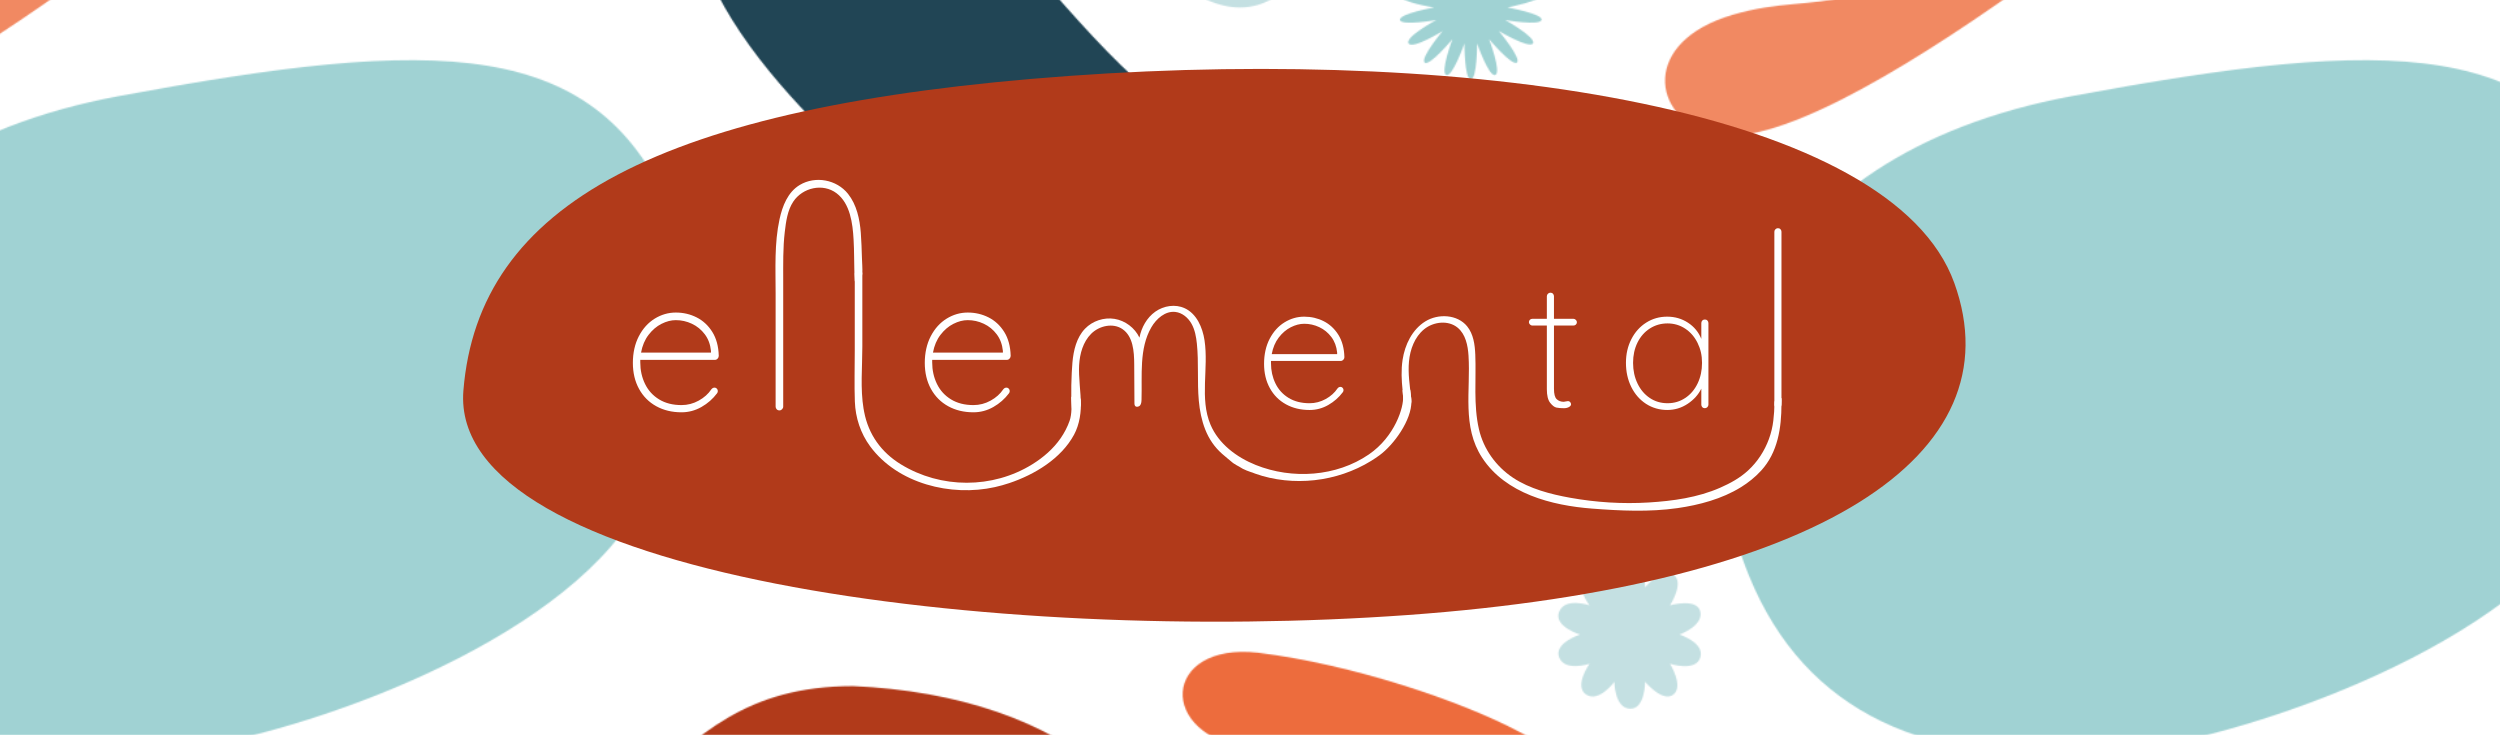 <?xml version="1.0" encoding="UTF-8"?>
<svg xmlns="http://www.w3.org/2000/svg" xmlns:xlink="http://www.w3.org/1999/xlink" viewBox="0 0 1920 564.33">
  <defs>
    <style>
      .cls-1 {
        fill: none;
      }

      .cls-2 {
        fill: #ed6c3d;
      }

      .cls-3 {
        fill: #fff;
      }

      .cls-4 {
        fill: #f18962;
      }

      .cls-5 {
        fill: #a0d2d3;
      }

      .cls-6 {
        fill: #c4e0e2;
      }

      .cls-7 {
        fill: #b13a1a;
      }

      .cls-8 {
        fill: #214555;
      }

      .cls-9 {
        fill: url(#ellemental3);
      }
    </style>
    <pattern id="ellemental3" x="0" y="0" width="1500" height="2250" patternTransform="translate(4283.18 6805.38)" patternUnits="userSpaceOnUse" viewBox="0 0 1500 2250">
      <g>
        <rect class="cls-1" width="1500" height="2250"/>
        <g>
          <path class="cls-8" d="M1130.8,2287.13c-113.22-66.7-227.13-312.4-338.97-234.81-111.84,77.59,27.61,221.2,103.55,284.5,75.94,63.3,78.7,247.74,235.41,287.9,156.71,40.16,396.96-32.67,366.58-179.68-30.38-147.01-253.36-91.2-366.58-157.9Z"/>
          <path class="cls-7" d="M1883.37,1838.41c12.17-149.29-100.59-234.95-261.41-241.88-82.65,0-118.53,38.42-164.02,78.11-45.49,39.68-104.44,68.03-125.58,163.77-21.14,95.75,42.29,260.15,212.08,287.87,169.79,27.72,326.76-138.58,338.94-287.87Z"/>
          <path class="cls-4" d="M1766.41,2186.63c91.66-64.75,204.93-76.35,317.37-196.09,51.85-55.21,40.1-102.42-13.04-95.08-64.17,8.86-124.82,99.14-280.07,212.44-155.25,113.3-172.03,77.32-243.04,98.01-71,20.69-62.19,78.98-16.49,91.31,45.7,12.33,143.6-45.84,235.27-110.59Z"/>
          <path class="cls-5" d="M1346.36,2145.19c5.99,0,4.89,27.45,4.89,27.45,0,0,10.22-25.59,13.99-24.13,3.77,1.46-4.8,27.47-4.8,27.47,0,0,17.36-21.31,21.4-17.89,4.04,3.41-13.91,24.17-13.91,24.17,0,0,23.95-13.9,26.23-9.5,2.28,4.41-21.34,17.96-21.34,17.96,0,0,27.9-4.42,27.9,.04s-26.2,9.58-26.2,9.58c0,0,27.54,4.9,26.2,9.58s-27.9,.04-27.9,.04c0,0,24.07,13.55,21.34,17.96-2.73,4.41-26.23-9.5-26.23-9.5,0,0,17.49,20.95,13.91,24.17-3.58,3.22-21.4-17.89-21.4-17.89,0,0,9.6,25.34,4.8,27.47-4.8,2.13-13.99-24.13-13.99-24.13,0,0,0,27.45-4.89,27.45s-4.89-27.45-4.89-27.45c0,0-9.24,26.24-13.99,24.13-4.74-2.11,4.8-27.47,4.8-27.47,0,0-18.01,21.52-21.4,17.89-3.39-3.63,13.91-24.17,13.91-24.17,0,0-23.3,14.45-26.23,9.5-2.93-4.95,21.34-17.96,21.34-17.96,0,0-27.06,4.75-27.9-.04-.84-4.79,26.2-9.58,26.2-9.58,0,0-27.21-4.14-26.2-9.58,1.01-5.43,27.9-.04,27.9-.04,0,0-24.07-13.44-21.34-17.96,2.73-4.51,26.23,9.5,26.23,9.5,0,0-18.04-20.84-13.91-24.17,4.12-3.33,21.4,17.89,21.4,17.89,0,0-10.72-25.34-4.8-27.47,5.92-2.13,13.99,24.13,13.99,24.13,0,0-1.1-27.45,4.89-27.45Z"/>
          <path class="cls-6" d="M1107.64,2168.65c71.89,70.48,134.66,21.21,141.35-125.89,.96-51.52-12.29-105.33-47.05-160.16-34.76-54.83-121.12-131.88-199.69-77.67-78.57,54.21-110.09,110.31-66.89,194.36,43.2,84.05,100.39,98.88,172.28,169.36Z"/>
          <path class="cls-4" d="M1237.27,1687.5c11.8-.19,8.15,15.76,8.15,15.76,0,0,16.52-10.87,25.36-4.88,8.84,5.99-3.92,16.25-3.92,16.25,0,0,22.12,1.38,24.62,12.23,2.5,10.85-13,10.5-13,10.5,0,0,16.57,13.39,13,24.7-3.58,11.31-16.49,0-16.49,0,0,0,3.92,22.03-4.22,28.48-8.14,6.44-14.64-10.94-14.64-10.94,0,0-7.07,22.49-18.87,21.81-11.8-.67-6.45-17.16-6.45-17.16,0,0-17.35,12.76-27.05,6.29-9.7-6.47,6.52-17.91,6.52-17.91,0,0-22.89,.58-27.22-10.57-4.33-11.14,13.01-10.75,13.01-10.75,0,0-17.65-13.14-13.01-24.45,4.64-11.31,16.89-2.16,16.89-2.16,0,0-6.35-19.01,3.82-26.32,10.16-7.31,14.91,8.5,14.91,8.5,0,0,6.79-19.18,18.59-19.37Z"/>
        </g>
        <g>
          <path class="cls-7" d="M383.37,1838.41c12.17-149.29-100.59-234.95-261.41-241.88-82.65,0-118.53,38.42-164.02,78.11-45.49,39.68-104.44,68.03-125.58,163.77-21.14,95.75,42.29,260.15,212.08,287.87,169.79,27.72,326.76-138.58,338.94-287.87Z"/>
          <path class="cls-4" d="M266.41,2186.63c91.66-64.75,204.93-76.35,317.37-196.09,51.85-55.21,40.1-102.42-13.04-95.08-64.17,8.86-124.82,99.14-280.07,212.44-155.25,113.3-172.03,77.32-243.04,98.01-71,20.69-62.19,78.98-16.49,91.31,45.7,12.33,143.6-45.84,235.27-110.59Z"/>
          <path class="cls-5" d="M307.71,2268.47c-244.67,45.44-305.07,227.88-247.67,368.31,43.15,105.55,136.7,147.17,273.84,135.99,86.66-5.79,283-68.77,359.46-167.41,54.64-76.77,72.9-165.92,40.91-244.17-57.4-140.43-181.87-138.17-426.54-92.72Z"/>
          <path class="cls-8" d="M627.92,2057.15c5.17,.13,10.4,17.78,10.4,17.78,0,0,13.63-12.56,17.89-10.2,4.26,2.37,.12,20.59,.12,20.59,0,0,17.92-4.66,20.59,.12,2.67,4.78-10.2,17.89-10.2,17.89,0,0,17.91,6,17.78,10.4s-17.78,10.4-17.78,10.4c0,0,12.95,13.63,10.2,17.89-2.75,4.26-20.59,.12-20.59,.12,0,0,4.15,18.31-.12,20.59-4.26,2.28-17.89-10.2-17.89-10.2,0,0-4.84,18.29-10.4,17.78s-10.4-17.78-10.4-17.78c0,0-13.5,12.82-17.89,10.2-4.39-2.62-.12-20.59-.12-20.59,0,0-18.31,4.02-20.59-.12-2.28-4.13,10.2-17.89,10.2-17.89,0,0-17.65-4.84-17.78-10.4-.13-5.55,17.78-10.4,17.78-10.4,0,0-12.43-13.37-10.2-17.89,2.24-4.52,20.59-.12,20.59-.12,0,0-3.89-17.53,.12-20.59,4-3.06,17.89,10.2,17.89,10.2,0,0,5.23-17.91,10.4-17.78Z"/>
        </g>
        <g>
          <path class="cls-8" d="M380.8,1162.13c-113.22-66.7-227.13-312.4-338.97-234.81-111.84,77.59,27.61,221.2,103.55,284.5,75.94,63.3,78.7,247.74,235.41,287.9,156.71,40.16,396.96-32.67,366.58-179.68-30.38-147.01-253.36-91.2-366.58-157.9Z"/>
          <path class="cls-7" d="M1133.37,713.41c12.17-149.29-100.59-234.95-261.41-241.88-82.65,0-118.53,38.42-164.02,78.11-45.49,39.68-104.44,68.03-125.58,163.77-21.14,95.75,42.29,260.15,212.08,287.87,169.79,27.72,326.76-138.58,338.94-287.87Z"/>
          <path class="cls-4" d="M1016.41,1061.63c91.66-64.75,204.93-76.35,317.37-196.09,51.85-55.21,40.1-102.42-13.04-95.08-64.17,8.86-124.82,99.14-280.07,212.44-155.25,113.3-172.03,77.32-243.04,98.01-71,20.69-62.19,78.98-16.49,91.31,45.7,12.33,143.6-45.84,235.27-110.59Z"/>
          <path class="cls-5" d="M1057.71,1143.47c-244.67,45.44-305.07,227.88-247.67,368.31,43.15,105.55,136.7,147.17,273.84,135.99,86.66-5.79,283-68.77,359.46-167.41,54.64-76.77,72.9-165.92,40.91-244.17-57.4-140.43-181.87-138.17-426.54-92.72Z"/>
          <path class="cls-8" d="M1377.92,932.15c5.17,.13,10.4,17.78,10.4,17.78,0,0,13.63-12.56,17.89-10.2,4.26,2.37,.12,20.59,.12,20.59,0,0,17.92-4.66,20.59,.12,2.67,4.78-10.2,17.89-10.2,17.89,0,0,17.91,6,17.78,10.4s-17.78,10.4-17.78,10.4c0,0,12.95,13.63,10.2,17.89-2.75,4.26-20.59,.12-20.59,.12,0,0,4.15,18.31-.12,20.59-4.26,2.28-17.89-10.2-17.89-10.2,0,0-4.84,18.29-10.4,17.78-5.55-.52-10.4-17.78-10.4-17.78,0,0-13.5,12.82-17.89,10.2-4.39-2.62-.12-20.59-.12-20.59,0,0-18.31,4.02-20.59-.12-2.28-4.13,10.2-17.89,10.2-17.89,0,0-17.65-4.84-17.78-10.4-.13-5.55,17.78-10.4,17.78-10.4,0,0-12.43-13.37-10.2-17.89,2.24-4.52,20.59-.12,20.59-.12,0,0-3.89-17.53,.12-20.59,4-3.06,17.89,10.2,17.89,10.2,0,0,5.23-17.91,10.4-17.78Z"/>
          <path class="cls-5" d="M596.36,1020.19c5.99,0,4.89,27.45,4.89,27.45,0,0,10.22-25.59,13.99-24.13,3.77,1.46-4.8,27.47-4.8,27.47,0,0,17.36-21.31,21.4-17.89,4.04,3.41-13.91,24.17-13.91,24.17,0,0,23.95-13.9,26.23-9.5,2.28,4.41-21.34,17.96-21.34,17.96,0,0,27.9-4.42,27.9,.04s-26.2,9.58-26.2,9.58c0,0,27.54,4.9,26.2,9.58s-27.9,.04-27.9,.04c0,0,24.07,13.55,21.34,17.96-2.73,4.41-26.23-9.5-26.23-9.5,0,0,17.49,20.95,13.91,24.17-3.58,3.22-21.4-17.89-21.4-17.89,0,0,9.6,25.34,4.8,27.47-4.8,2.13-13.99-24.13-13.99-24.13,0,0,0,27.45-4.89,27.45s-4.89-27.45-4.89-27.45c0,0-9.24,26.24-13.99,24.13-4.74-2.11,4.8-27.47,4.8-27.47,0,0-18.01,21.52-21.4,17.89-3.39-3.63,13.91-24.17,13.91-24.17,0,0-23.3,14.45-26.23,9.5-2.93-4.95,21.34-17.96,21.34-17.96,0,0-27.06,4.75-27.9-.04-.84-4.79,26.2-9.58,26.2-9.58,0,0-27.21-4.14-26.2-9.58,1.01-5.43,27.9-.04,27.9-.04,0,0-24.07-13.44-21.34-17.96,2.73-4.51,26.23,9.5,26.23,9.5,0,0-18.04-20.84-13.91-24.17,4.12-3.33,21.4,17.89,21.4,17.89,0,0-10.72-25.34-4.8-27.47,5.92-2.13,13.99,24.13,13.99,24.13,0,0-1.1-27.45,4.89-27.45Z"/>
          <path class="cls-6" d="M718.47,1500c11.8-.19,11.8,20.66,11.8,20.66,0,0,12.87-15.77,21.7-9.79,8.84,5.99-2.61,23.65-2.61,23.65,0,0,20.81-6.02,23.31,4.83,2.5,10.85-16.02,17.6-16.02,17.6,0,0,19.6,6.29,16.02,17.6-3.58,11.31-23.31,4.83-23.31,4.83,0,0,10.75,17.2,2.61,23.65-8.14,6.44-21.7-9.79-21.7-9.79,0,0,0,21.34-11.8,20.66-11.8-.67-11.8-20.66-11.8-20.66,0,0-12,16.25-21.7,9.79-9.7-6.47,2.61-23.65,2.61-23.65,0,0-18.98,6.31-23.31-4.83-4.33-11.14,16.02-17.6,16.02-17.6,0,0-20.66-6.29-16.02-17.6,4.64-11.31,23.31-4.83,23.31-4.83,0,0-12.77-16.34-2.61-23.65,10.16-7.31,21.7,9.79,21.7,9.79,0,0,0-20.47,11.8-20.66Z"/>
          <path class="cls-6" d="M357.64,1043.65c71.89,70.48,134.66,21.21,141.35-125.89,.96-51.52-12.29-105.33-47.05-160.16-34.76-54.83-121.12-131.88-199.69-77.67-78.57,54.21-110.09,110.31-66.89,194.36,43.2,84.05,100.39,98.88,172.28,169.36Z"/>
          <path class="cls-2" d="M633.02,1631.34c-44.05-23.33-127.11-51.46-200.01-60.44-73.83-8.35-78.52,63.96-5.66,73.54,103.66,13.63,129.9,41.38,183.27,67.82,53.37,26.44,125.63,67.7,213.93,64.65,88.3-3.05,79.54-91.26-16.21-92.59-72.05-1-131.26-29.65-175.32-52.98Z"/>
          <path class="cls-7" d="M133.34,1363.54c3.8-.39,3.8,37.69,3.8,37.69,0,0,13.06-35.67,15.81-34.41,2.75,1.26-8.63,36.88-8.63,36.88,0,0,23.33-29.8,26.12-27.41,2.78,2.39-20.12,32.08-20.12,32.08,0,0,31.56-19.84,33.59-17.43,2.03,2.4-29.44,23.8-29.44,23.8,0,0,35.78-9.51,37.42-5.57,1.64,3.95-35.56,12.94-35.56,12.94,0,0,37.28,3.02,37.2,6.9-.08,3.88-37.83,.68-37.83,.68,0,0,34.7,16.29,32.95,18.62-1.75,2.33-36-11.66-36-11.66,0,0,27.56,26.17,25.12,28.32-2.44,2.16-30.27-22.73-30.27-22.73,0,0,18.95,33.26,14.58,34.96-4.38,1.69-21.26-31.34-21.26-31.34,0,0,7.38,37.8,2.45,37.8s-9.94-36.55-9.94-36.55c0,0-4.66,37.07-9.94,36.55-5.28-.53,2.45-37.8,2.45-37.8,0,0-17.54,33.4-21.26,31.34-3.72-2.07,14.58-34.96,14.58-34.96,0,0-27.02,25.3-30.27,22.73-3.25-2.57,25.12-28.32,25.12-28.32,0,0-34.38,15.98-36,11.66s32.95-18.62,32.95-18.62c0,0-37.62,3.93-37.83-.68-.21-4.61,37.2-6.9,37.2-6.9,0,0-36.7-9.07-35.56-12.94,1.14-3.87,37.42,5.57,37.42,5.57,0,0-30.2-20.32-29.44-23.8,.76-3.48,33.59,17.43,33.59,17.43,0,0-22.45-29.55-20.12-32.08,2.32-2.53,26.12,27.41,26.12,27.41,0,0-12.06-34.57-8.63-36.88,3.43-2.31,15.81,34.41,15.81,34.41,0,0,0-37.3,3.8-37.69Z"/>
          <path class="cls-4" d="M487.27,562.5c11.8-.19,8.15,15.76,8.15,15.76,0,0,16.52-10.87,25.36-4.88,8.84,5.99-3.92,16.25-3.92,16.25,0,0,22.12,1.38,24.62,12.23,2.5,10.85-13,10.5-13,10.5,0,0,16.57,13.39,13,24.7-3.58,11.31-16.49,0-16.49,0,0,0,3.92,22.03-4.22,28.48-8.14,6.44-14.64-10.94-14.64-10.94,0,0-7.07,22.49-18.87,21.81-11.8-.67-6.45-17.16-6.45-17.16,0,0-17.35,12.76-27.05,6.29-9.7-6.47,6.52-17.91,6.52-17.91,0,0-22.89,.58-27.22-10.57-4.33-11.14,13.01-10.75,13.01-10.75,0,0-17.65-13.14-13.01-24.45,4.64-11.31,16.89-2.16,16.89-2.16,0,0-6.35-19.01,3.82-26.32,10.16-7.31,14.91,8.5,14.91,8.5,0,0,6.79-19.18,18.59-19.37Z"/>
        </g>
        <g>
          <path class="cls-8" d="M1130.8,37.13c-113.22-66.7-227.13-312.4-338.97-234.81-111.84,77.59,27.61,221.2,103.55,284.5,75.94,63.3,78.7,247.74,235.41,287.9,156.71,40.16,396.96-32.67,366.58-179.68-30.38-147.01-253.36-91.2-366.58-157.9Z"/>
          <path class="cls-4" d="M1766.41-63.37c91.66-64.75,204.93-76.35,317.37-196.09,51.85-55.21,40.1-102.42-13.04-95.08-64.17,8.86-124.82,99.14-280.07,212.44-155.25,113.3-172.03,77.32-243.04,98.01-71,20.69-62.19,78.98-16.49,91.31,45.7,12.33,143.6-45.84,235.27-110.59Z"/>
          <path class="cls-5" d="M1346.36-104.81c5.99,0,4.89,27.45,4.89,27.45,0,0,10.22-25.59,13.99-24.13,3.77,1.46-4.8,27.47-4.8,27.47,0,0,17.36-21.31,21.4-17.89,4.04,3.41-13.91,24.17-13.91,24.17,0,0,23.95-13.9,26.23-9.5,2.28,4.41-21.34,17.96-21.34,17.96,0,0,27.9-4.42,27.9,.04s-26.2,9.58-26.2,9.58c0,0,27.54,4.9,26.2,9.58s-27.9,.04-27.9,.04c0,0,24.07,13.55,21.34,17.96-2.73,4.41-26.23-9.5-26.23-9.5,0,0,17.49,20.95,13.91,24.17-3.58,3.22-21.4-17.89-21.4-17.89,0,0,9.6,25.34,4.8,27.47-4.8,2.13-13.99-24.13-13.99-24.13,0,0,0,27.45-4.89,27.45s-4.89-27.45-4.89-27.45c0,0-9.24,26.24-13.99,24.13-4.74-2.11,4.8-27.47,4.8-27.47,0,0-18.01,21.52-21.4,17.89-3.39-3.63,13.91-24.17,13.91-24.17,0,0-23.3,14.45-26.23,9.5-2.93-4.95,21.34-17.96,21.34-17.96,0,0-27.06,4.75-27.9-.04-.84-4.79,26.2-9.58,26.2-9.58,0,0-27.21-4.14-26.2-9.58,1.01-5.43,27.9-.04,27.9-.04,0,0-24.07-13.44-21.34-17.96,2.73-4.51,26.23,9.5,26.23,9.5,0,0-18.04-20.84-13.91-24.17,4.12-3.33,21.4,17.89,21.4,17.89,0,0-10.72-25.34-4.8-27.47,5.92-2.13,13.99,24.13,13.99,24.13,0,0-1.1-27.45,4.89-27.45Z"/>
          <path class="cls-6" d="M1468.47,375c11.8-.19,11.8,20.66,11.8,20.66,0,0,12.87-15.77,21.7-9.79,8.84,5.99-2.61,23.65-2.61,23.65,0,0,20.81-6.02,23.31,4.83,2.5,10.85-16.02,17.6-16.02,17.6,0,0,19.6,6.29,16.02,17.6-3.58,11.31-23.31,4.83-23.31,4.83,0,0,10.75,17.2,2.61,23.65-8.14,6.44-21.7-9.79-21.7-9.79,0,0,0,21.34-11.8,20.66-11.8-.67-11.8-20.66-11.8-20.66,0,0-12,16.25-21.7,9.79-9.7-6.47,2.61-23.65,2.61-23.65,0,0-18.98,6.31-23.31-4.83-4.33-11.14,16.02-17.6,16.02-17.6,0,0-20.66-6.29-16.02-17.6,4.64-11.31,23.31-4.83,23.31-4.83,0,0-12.77-16.34-2.61-23.65,10.16-7.31,21.7,9.79,21.7,9.79,0,0,0-20.47,11.8-20.66Z"/>
          <path class="cls-2" d="M1383.02,506.34c-44.05-23.33-127.11-51.46-200.01-60.44-73.83-8.35-78.52,63.96-5.66,73.54,103.66,13.63,129.9,41.38,183.27,67.82,53.37,26.44,125.63,67.7,213.93,64.65,88.3-3.05,79.54-91.26-16.21-92.59-72.05-1-131.26-29.65-175.32-52.98Z"/>
          <path class="cls-7" d="M883.34,238.54c3.8-.39,3.8,37.69,3.8,37.69,0,0,13.06-35.67,15.81-34.41,2.75,1.26-8.63,36.88-8.63,36.88,0,0,23.33-29.8,26.12-27.41,2.78,2.39-20.12,32.08-20.12,32.08,0,0,31.56-19.84,33.59-17.43,2.03,2.4-29.44,23.8-29.44,23.8,0,0,35.78-9.51,37.42-5.57,1.64,3.95-35.56,12.94-35.56,12.94,0,0,37.28,3.02,37.2,6.9-.08,3.88-37.83,.68-37.83,.68,0,0,34.7,16.29,32.95,18.62-1.75,2.33-36-11.66-36-11.66,0,0,27.56,26.17,25.12,28.32-2.44,2.16-30.27-22.73-30.27-22.73,0,0,18.95,33.26,14.58,34.96-4.38,1.69-21.26-31.34-21.26-31.34,0,0,7.38,37.8,2.45,37.8s-9.94-36.55-9.94-36.55c0,0-4.66,37.07-9.94,36.55-5.28-.53,2.45-37.8,2.45-37.8,0,0-17.54,33.4-21.26,31.34-3.72-2.07,14.58-34.96,14.58-34.96,0,0-27.02,25.3-30.27,22.73-3.25-2.57,25.12-28.32,25.12-28.32,0,0-34.38,15.98-36,11.66-1.62-4.33,32.95-18.62,32.95-18.62,0,0-37.62,3.93-37.83-.68-.21-4.61,37.2-6.9,37.2-6.9,0,0-36.7-9.07-35.56-12.94,1.14-3.87,37.42,5.57,37.42,5.57,0,0-30.2-20.32-29.44-23.8,.76-3.48,33.59,17.43,33.59,17.43,0,0-22.45-29.55-20.12-32.08,2.32-2.53,26.12,27.41,26.12,27.41,0,0-12.06-34.57-8.63-36.88,3.43-2.31,15.81,34.41,15.81,34.41,0,0,0-37.3,3.8-37.69Z"/>
        </g>
        <g>
          <path class="cls-4" d="M266.41-63.37c91.66-64.75,204.93-76.35,317.37-196.09,51.85-55.21,40.1-102.42-13.04-95.08-64.17,8.86-124.82,99.14-280.07,212.44C135.43-28.8,118.64-64.78,47.63-44.09-23.37-23.4-14.56,34.89,31.14,47.22,76.84,59.54,174.74,1.37,266.41-63.37Z"/>
          <path class="cls-5" d="M307.71,18.47C63.04,63.92,2.64,246.35,60.04,386.78c43.15,105.55,136.7,147.17,273.84,135.99,86.66-5.79,283-68.77,359.46-167.41,54.64-76.77,72.9-165.92,40.91-244.17C676.85-29.23,552.37-26.97,307.71,18.47Z"/>
          <path class="cls-6" d="M-31.53,375c11.8-.19,11.8,20.66,11.8,20.66,0,0,12.87-15.77,21.7-9.79,8.84,5.99-2.61,23.65-2.61,23.65,0,0,20.81-6.02,23.31,4.83,2.5,10.85-16.02,17.6-16.02,17.6,0,0,19.6,6.29,16.02,17.6-3.58,11.31-23.31,4.83-23.31,4.83,0,0,10.75,17.2,2.61,23.65-8.14,6.44-21.7-9.79-21.7-9.79,0,0,0,21.34-11.8,20.66-11.8-.67-11.8-20.66-11.8-20.66,0,0-12,16.25-21.7,9.79-9.7-6.47,2.61-23.65,2.61-23.65,0,0-18.98,6.31-23.31-4.83-4.33-11.14,16.02-17.6,16.02-17.6,0,0-20.66-6.29-16.02-17.6,4.64-11.31,23.31-4.83,23.31-4.83,0,0-12.77-16.34-2.61-23.65,10.16-7.31,21.7,9.79,21.7,9.79,0,0,0-20.47,11.8-20.66Z"/>
          <path class="cls-2" d="M-116.98,506.34c-44.05-23.33-127.11-51.46-200.01-60.44-73.83-8.35-78.52,63.96-5.66,73.54,103.66,13.63,129.9,41.38,183.27,67.82,53.37,26.44,125.63,67.7,213.93,64.65,88.3-3.05,79.54-91.26-16.21-92.59-72.05-1-131.26-29.65-175.32-52.98Z"/>
        </g>
      </g>
    </pattern>
  </defs>
  <g id="Layer_3" data-name="Layer 3">
    <rect class="cls-9" x="-43.63" y="-92.27" width="1998.7" height="741.8"/>
  </g>
  <g id="Layer_4" data-name="Layer 4">
    <path class="cls-7" d="M1500.91,217.34c47.71,132.43-103.56,232.16-419.75,254.99-316.19,22.83-736.77-29.66-725.27-172.33,11.5-142.67,149.21-218.89,465.4-241.71,316.19-22.83,631.91,26.63,679.62,159.05Z"/>
  </g>
  <g id="Layer_5" data-name="Layer 5">
    <g>
      <path class="cls-3" d="M1367.35,312.68c-.54,.55-1.18,.82-1.91,.82-.82,0-1.48-.27-1.98-.82s-.75-1.18-.75-1.91V177.98c0-.73,.27-1.37,.82-1.91,.55-.55,1.18-.82,1.91-.82,.82,0,1.48,.27,1.98,.82,.5,.55,.75,1.18,.75,1.91v132.79c0,.73-.27,1.37-.82,1.91Z"/>
      <path class="cls-3" d="M550.55,298.48c.49,.54,.73,1.14,.73,1.82s-.2,1.27-.58,1.75c-3.21,4.28-7.2,7.79-11.97,10.51-4.77,2.72-9.88,4.09-15.32,4.09-7.3,0-13.77-1.56-19.41-4.67-5.64-3.11-10.05-7.54-13.21-13.28-3.16-5.74-4.75-12.41-4.75-19.99s1.53-14.62,4.6-20.5c3.07-5.89,7.13-10.38,12.19-13.5,5.06-3.11,10.46-4.67,16.2-4.67s11.07,1.24,15.98,3.72c4.91,2.48,8.93,6.2,12.04,11.16,3.11,4.96,4.77,11.09,4.96,18.39,0,.78-.29,1.48-.88,2.12-.58,.63-1.26,.95-2.04,.95h-57.36v1.9c0,6.03,1.22,11.55,3.65,16.56,2.43,5.01,6.03,8.98,10.8,11.89,4.77,2.92,10.51,4.38,17.22,4.38,4.67,0,9.07-1.14,13.21-3.43,4.13-2.28,7.37-5.18,9.71-8.68,.68-.88,1.51-1.31,2.48-1.31,.68,0,1.26,.27,1.75,.8Zm-42.54-49.77c-3.75,1.9-7.05,4.72-9.92,8.46-2.87,3.75-4.79,8.3-5.77,13.65h53.71v-1.31c-.49-4.96-2.07-9.22-4.74-12.77-2.68-3.55-5.98-6.25-9.93-8.1-3.94-1.85-8.05-2.77-12.33-2.77-3.6,0-7.27,.95-11.02,2.85Z"/>
      <path class="cls-3" d="M600.64,314.31c-.58,.58-1.26,.88-2.04,.88-.88,0-1.58-.29-2.12-.88-.54-.58-.8-1.26-.8-2.04v-85.99c0-.3,0-.59,0-.89,0-.09,0-.18,0-.27-.01-18.9-1.04-38.27,3.03-56.86,2.19-10,6.28-20.69,15.51-26.21,12.01-7.18,28.33-4.14,37.06,6.81,6.67,8.37,9.02,19.51,9.82,29.94,.49,6.44,.68,12.89,.88,19.34,.09,3.1,.5,8.59,.31,11.68q-.18,2.91-2.67,8.46c-.37,.83-3.04-1.36-3.15-2.69-.24-3.13-.29-6.37-.35-9.51-.06-2.92-.1-5.72-.14-8.64-.05-4.55-.17-9.1-.43-13.64-.68-12.17-2.59-27.49-13.09-35.41-10.51-7.93-26.03-4.29-33.18,6.39-4.53,6.76-5.64,15.5-6.57,23.39-1.44,12.25-1.2,24.8-1.2,37.11v96.98c0,.78-.29,1.46-.87,2.04Z"/>
      <path class="cls-3" d="M663.27,314.11c.12,.71,.24,1.43,.38,2.14,3.33,17.44,13.13,31.09,28.21,40.35,30.69,18.84,70.46,18.95,101.08-.1,8.36-5.2,15.97-11.78,21.61-19.9,2.87-4.12,5.2-8.61,6.88-13.34,1.85-5.18,1.55-12.14,1.31-17.97-.06-1.34,3.55-.63,4.88-.42,1.27,.2,2.37,1.05,2.44,2.34,.47,8.87-.92,18.74-5.19,26.64-9.94,18.43-30.41,30.71-49.73,37.17-3.64,1.22-7.34,2.25-11.09,3.09-33.63,7.48-74.52-2.58-95.72-31.25-7.4-10.01-11.35-22.03-11.8-34.44-.46-12.99-.07-26.05-.07-39.05,0-19.75,0-39.49,0-59.24,0-.78,.29-1.46,.87-2.04,.58-.58,1.26-.88,2.04-.88,.87,0,1.58,.29,2.11,.88,.53,.58,.8,1.27,.8,2.04v56.15c0,15.77-1.65,32.07,.97,47.85Z"/>
      <path class="cls-3" d="M774.74,298.48c.49,.54,.73,1.14,.73,1.82s-.2,1.27-.58,1.75c-3.21,4.28-7.2,7.79-11.97,10.51-4.77,2.72-9.88,4.09-15.32,4.09-7.3,0-13.77-1.56-19.41-4.67-5.64-3.11-10.05-7.54-13.21-13.28-3.16-5.74-4.75-12.41-4.75-19.99s1.53-14.62,4.6-20.5c3.07-5.89,7.13-10.38,12.19-13.5,5.06-3.11,10.46-4.67,16.2-4.67s11.07,1.24,15.98,3.72c4.91,2.48,8.93,6.2,12.04,11.16,3.11,4.96,4.77,11.09,4.96,18.39,0,.78-.29,1.48-.88,2.12-.58,.63-1.26,.95-2.04,.95h-57.36v1.9c0,6.03,1.22,11.55,3.65,16.56,2.43,5.01,6.03,8.98,10.8,11.89,4.77,2.92,10.51,4.38,17.22,4.38,4.67,0,9.07-1.14,13.21-3.43,4.13-2.28,7.37-5.18,9.71-8.68,.68-.88,1.51-1.31,2.48-1.31,.68,0,1.26,.27,1.75,.8Zm-42.54-49.77c-3.75,1.9-7.05,4.72-9.92,8.46-2.87,3.75-4.79,8.3-5.77,13.65h53.71v-1.31c-.49-4.96-2.07-9.22-4.74-12.77-2.68-3.55-5.98-6.25-9.93-8.1-3.94-1.85-8.05-2.77-12.33-2.77-3.6,0-7.27,.95-11.02,2.85Z"/>
      <path class="cls-3" d="M946.12,354.58c.22,.19,.45,.38,.67,.58,1.73,1.54,3.74,2.72,5.83,3.72,1.04,.5,2.11,.96,3.18,1.4,1.02,.42,1.91,.97,2.91,1.4,1.68,.72,3.38,1.39,5.1,2.01,7.28,2.63,14.95,4.3,22.64,5.13,7.67,.83,15.43,.81,23.1-.04,7.67-.85,15.25-2.53,22.56-5,7.3-2.48,14.33-5.75,20.9-9.8,2.2-1.36,4.35-2.8,6.43-4.32,11.15-8.15,24.72-27.09,24.5-41.34-.05-3.54-.69-6.57-.85-8.59-.17-2.25-5.97-.95-5.87,.26,.15,1.75-.09-.88,.33,4.55,.63,8.04-6.14,30.67-26.29,44.48-24.89,17.06-58.8,19.32-86.81,8.09-14.79-5.93-28.57-16.28-34.78-30.96-8.48-20.07-1.33-43.22-4.59-64.77-1.51-9.95-6.07-20.41-15.19-24.65-7.22-3.36-16.16-1.97-22.65,2.65-6.49,4.62-10.62,12.09-12.15,19.91-3.54-7.5-10.92-13.06-19.1-14.4s-16.95,1.58-22.7,7.56c-6.51,6.78-8.81,16.55-9.66,25.91-.73,8.02-1.43,27.12-.42,35.11,.21,1.69,1.5-.69,3.06-.09,2.56,.99,3.91-1.38,3.9-2.6-.1-8.82-1.92-21.51-1.41-30.32,.51-8.8,3.03-17.92,9.27-24.14,6.25-6.22,16.87-8.55,24.11-3.51,8.05,5.6,8.88,16.97,8.94,26.78,.06,10,.11,20.01,.17,30.01,0,.67,.02,1.38,.37,1.95,.81,1.31,2.97,1,3.94-.19,.97-1.19,1.08-2.85,1.13-4.38,.58-18.91-1.95-39.19,7.52-55.57,3.87-6.7,10.74-12.7,18.43-11.85,5.3,.59,9.84,4.43,12.45,9.08,2.61,4.65,3.57,10.04,4.12,15.35,1.48,14.49,.17,29.15,1.47,43.66,.68,7.59,2.16,15.19,4.97,22.29,2.85,7.2,7.1,13.45,12.9,18.57,2.75,2.42,5.61,4.71,8.41,7.06,.68,.57,1.28,.81,2.05,1.14,.88,.38,1.72,1.07,2.53,1.58,.97,.61,1.95,1.22,2.97,1.76,1.94,1.02,4.01,1.74,6.07,2.47,1.01,.35,2.06,.71,3.12,.63"/>
      <path class="cls-3" d="M1031.14,297.87c.45,.5,.68,1.07,.68,1.71s-.18,1.18-.55,1.64c-3,4.01-6.73,7.28-11.19,9.83-4.46,2.55-9.24,3.82-14.33,3.82-6.82,0-12.88-1.45-18.16-4.37-5.28-2.91-9.4-7.05-12.35-12.42-2.96-5.37-4.44-11.6-4.44-18.7s1.43-13.67,4.3-19.18c2.87-5.51,6.67-9.71,11.4-12.63,4.73-2.91,9.78-4.37,15.15-4.37s10.35,1.16,14.95,3.48c4.59,2.32,8.35,5.8,11.26,10.44,2.91,4.64,4.46,10.37,4.64,17.2,0,.73-.27,1.39-.82,1.98-.55,.59-1.19,.89-1.91,.89h-53.65v1.77c0,5.64,1.14,10.81,3.41,15.49,2.27,4.69,5.64,8.4,10.1,11.13,4.46,2.73,9.83,4.1,16.11,4.1,4.37,0,8.49-1.07,12.36-3.21,3.87-2.14,6.89-4.85,9.08-8.12,.64-.82,1.41-1.23,2.32-1.23,.63,0,1.18,.25,1.64,.75Zm-39.79-46.55c-3.5,1.77-6.6,4.42-9.28,7.92-2.68,3.5-4.48,7.76-5.39,12.76h50.24v-1.23c-.46-4.64-1.94-8.62-4.44-11.94-2.5-3.32-5.6-5.85-9.28-7.58-3.69-1.73-7.53-2.59-11.54-2.59-3.37,0-6.8,.89-10.31,2.66Z"/>
      <path class="cls-3" d="M1336.92,374.24c-14.51,8.97-31.9,13.59-48.52,15.98-21.76,3.12-43.87,2.06-65.7,.38-31.01-2.38-66.35-11.43-84.42-39.08-15.66-23.95-8.74-51.65-10.46-78.38-.51-7.88-2.25-16.43-8.33-21.47-7.19-5.96-18.59-4.68-25.81,1.24-7.22,5.92-10.72,15.4-11.58,24.7-.86,9.3,.61,18.63,1.67,27.91,.24,2.08,.41,4.36-.76,6.09-1.7,2.54-3.94,1.73-4.59-.61-.91-3.33-.84-7.55-1.21-11.01-.84-7.86-1.21-15.84-.02-23.68,1.76-11.64,7.42-23.25,17.43-29.46,10.01-6.21,24.68-5.38,32.12,3.74,4.85,5.95,5.96,14.06,6.28,21.73,.79,19.03-1.51,38.49,2.79,57.23,3.51,15.33,13.1,28.65,26.2,37.36,12.8,8.51,28.88,12.67,43.84,15.36,19.87,3.57,40.16,4.88,60.32,3.64,18.65-1.15,37.64-3.77,54.87-11.32,7.82-3.43,15.28-7.51,21.58-13.34,7.15-6.61,12.6-15,15.93-24.13,1.67-4.57,2.81-9.33,3.37-14.16,.55-4.75,.79-8.48,.89-14.01,.01-.7,.48-1.38,1.08-1.75,.84-.53,4.1-2.27,4.28-1.3,.24,1.28,0,3.42,0,4.41,0,18.29-2.82,37.16-15.6,51.12-4.61,5.04-9.91,9.27-15.65,12.82Z"/>
      <path class="cls-3" d="M1210.24,245.65c.54,.55,.82,1.14,.82,1.77,0,.73-.25,1.34-.75,1.84-.5,.5-1.12,.75-1.84,.75h-15.02v48.6c0,4.01,.7,6.67,2.12,7.99,1.41,1.32,3.21,1.98,5.39,1.98,.36,0,.89-.09,1.57-.27,.68-.18,1.25-.27,1.71-.27,.63,0,1.18,.25,1.64,.75,.45,.5,.68,1.07,.68,1.71,0,.82-.55,1.52-1.64,2.12-1.09,.59-2.37,.89-3.82,.89-2.28,0-4.19-.16-5.74-.48-1.55-.32-3.16-1.55-4.85-3.69-1.68-2.14-2.53-5.62-2.53-10.44v-48.87h-11.19c-.64,0-1.23-.27-1.77-.82-.55-.55-.82-1.14-.82-1.77,0-.73,.25-1.34,.75-1.84,.5-.5,1.11-.75,1.84-.75h11.19v-17.34c0-.73,.27-1.37,.82-1.91s1.18-.82,1.91-.82c.82,0,1.48,.27,1.98,.82,.5,.55,.75,1.18,.75,1.91v17.34h15.02c.63,0,1.23,.27,1.78,.82Z"/>
      <path class="cls-3" d="M1311.32,246.2c.5,.55,.75,1.18,.75,1.91v62.66c0,.73-.27,1.37-.82,1.91-.55,.55-1.19,.82-1.91,.82-.82,0-1.48-.27-1.98-.82s-.75-1.18-.75-1.91v-12.29c-2.27,4.64-5.78,8.53-10.51,11.67-4.73,3.14-9.96,4.71-15.7,4.71s-11.42-1.57-16.25-4.71c-4.82-3.14-8.6-7.46-11.33-12.97-2.73-5.51-4.09-11.67-4.09-18.5s1.39-12.81,4.16-18.22c2.77-5.41,6.57-9.64,11.4-12.7,4.82-3.05,10.19-4.57,16.11-4.57s11.24,1.55,15.97,4.64c4.73,3.09,8.14,7.24,10.24,12.42v-12.15c0-.73,.25-1.37,.75-1.91s1.16-.82,1.98-.82,1.48,.27,1.98,.82Zm-17.06,59.45c4.05-2.68,7.21-6.39,9.49-11.13,2.27-4.73,3.41-10.01,3.41-15.83s-1.14-10.65-3.41-15.29c-2.28-4.64-5.44-8.3-9.49-10.99-4.05-2.68-8.58-4.03-13.58-4.03s-9.53,1.3-13.58,3.89c-4.05,2.59-7.21,6.19-9.49,10.78-2.27,4.6-3.41,9.81-3.41,15.63s1.14,11.1,3.41,15.83c2.27,4.73,5.41,8.44,9.42,11.13,4,2.69,8.55,4.03,13.65,4.03s9.53-1.34,13.58-4.03Z"/>
    </g>
  </g>
</svg>